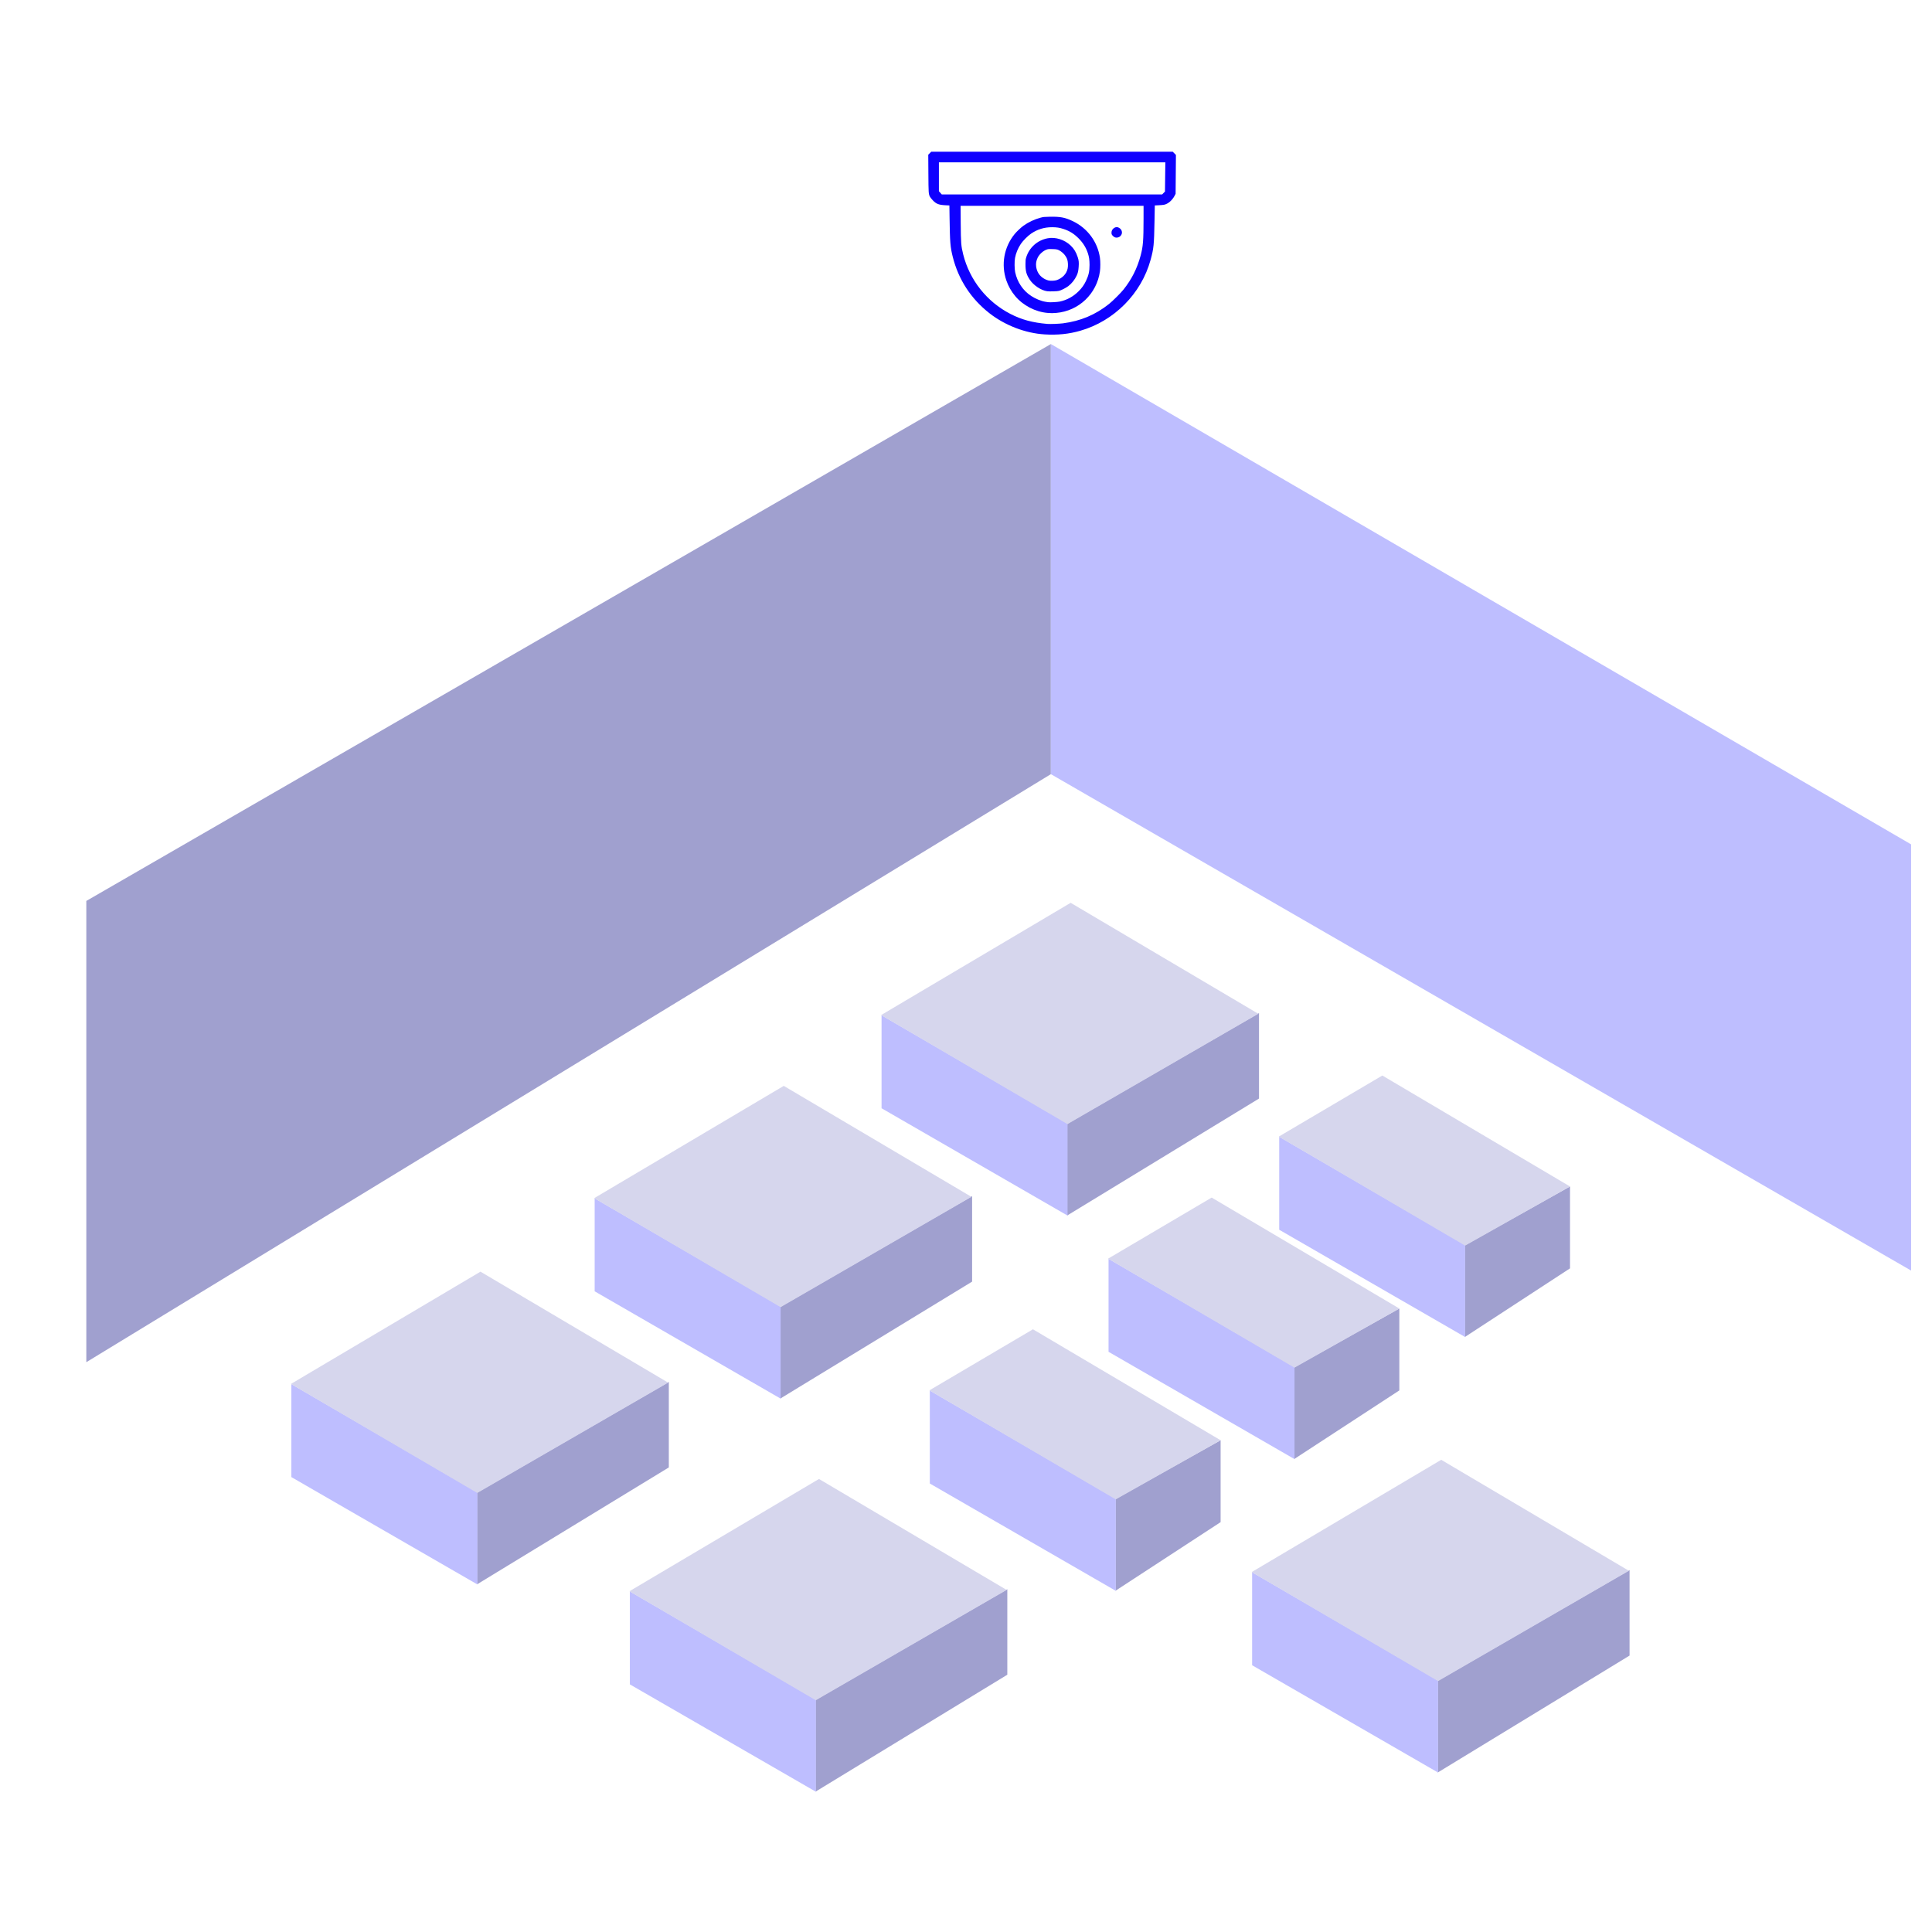 <?xml version="1.0" encoding="UTF-8" standalone="no"?>
<!-- Created with Inkscape (http://www.inkscape.org/) -->

<svg
   width="1000"
   height="1000"
   viewBox="0 0 264.583 264.583"
   version="1.1"
   id="svg6244"
   xml:space="preserve"
   inkscape:version="1.2.2 (732a01da63, 2022-12-09)"
   sodipodi:docname="cctv-shop-floor.svg"
   xmlns:inkscape="http://www.inkscape.org/namespaces/inkscape"
   xmlns:sodipodi="http://sodipodi.sourceforge.net/DTD/sodipodi-0.dtd"
   xmlns="http://www.w3.org/2000/svg"
   xmlns:svg="http://www.w3.org/2000/svg"><sodipodi:namedview
     id="namedview6246"
     pagecolor="#ffffff"
     bordercolor="#000000"
     borderopacity="0.25"
     inkscape:showpageshadow="2"
     inkscape:pageopacity="0.0"
     inkscape:pagecheckerboard="0"
     inkscape:deskcolor="#d1d1d1"
     inkscape:document-units="mm"
     showgrid="false"
     inkscape:zoom="0.70710678"
     inkscape:cx="439.82042"
     inkscape:cy="532.4514"
     inkscape:window-width="1920"
     inkscape:window-height="991"
     inkscape:window-x="-9"
     inkscape:window-y="-9"
     inkscape:window-maximized="1"
     inkscape:current-layer="layer1" /><defs
     id="defs6241"><inkscape:perspective
       sodipodi:type="inkscape:persp3d"
       inkscape:vp_x="-55.660081 : 140.49393 : 1"
       inkscape:vp_y="0 : 1000 : 0"
       inkscape:vp_z="518.00576 : 161.64936 : 1"
       inkscape:persp3d-origin="195.52763 : 62.750384 : 1"
       id="perspective6786" /></defs><g
     inkscape:label="Layer 1"
     inkscape:groupmode="layer"
     id="layer1"><path
       style="fill:#a0a0cf;fill-rule:evenodd;stroke-width:2.646;fill-opacity:1"
       d="M 11.821,186.549 V 123.381 L 143.914,47.117 v 58.902 z"
       id="path6912" /><path
       style="fill:#bebeff;fill-opacity:1;fill-rule:evenodd;stroke-width:2.646"
       d="m 261.72,115.635 v 58.366 l -117.807,-67.983 1.4e-4,-58.901 z"
       id="path6914"
       sodipodi:nodetypes="ccccc" /><g
       id="g7529"
       transform="translate(3.368,-72.216)"><path
         style="fill:#a0a0cf;fill-opacity:1;fill-rule:evenodd;stroke-width:0.526"
         d="M 142.79,238.671 V 226.114 L 169.049,210.953 v 11.709 z"
         id="path7466" /><path
         style="fill:#bebeff;fill-opacity:1;fill-rule:evenodd;stroke-width:0.572"
         d="m 142.829,226.066 v 12.619 l -25.471,-14.698 2e-5,-12.735 z"
         id="path7468"
         sodipodi:nodetypes="ccccc" /><path
         style="fill:#d6d6ed;fill-opacity:1;fill-rule:evenodd;stroke-width:2.646"
         d="m 117.299,211.229 25.957,-15.375 25.702,15.197 -26.139,15.109 z"
         id="path7524"
         sodipodi:nodetypes="ccccc" /></g><g
       id="g7537"
       transform="translate(-35.921,-47.146)"><path
         style="fill:#a0a0cf;fill-opacity:1;fill-rule:evenodd;stroke-width:0.526"
         d="M 142.79,238.671 V 226.114 L 169.049,210.953 v 11.709 z"
         id="path7531" /><path
         style="fill:#bebeff;fill-opacity:1;fill-rule:evenodd;stroke-width:0.572"
         d="m 142.829,226.066 v 12.619 l -25.471,-14.698 2e-5,-12.735 z"
         id="path7533"
         sodipodi:nodetypes="ccccc" /><path
         style="fill:#d6d6ed;fill-opacity:1;fill-rule:evenodd;stroke-width:2.646"
         d="m 117.299,211.229 25.957,-15.375 25.702,15.197 -26.139,15.109 z"
         id="path7535"
         sodipodi:nodetypes="ccccc" /></g><g
       id="g7545"
       transform="translate(-77.455,-21.702)"><path
         style="fill:#a0a0cf;fill-opacity:1;fill-rule:evenodd;stroke-width:0.526"
         d="M 142.79,238.671 V 226.114 L 169.049,210.953 v 11.709 z"
         id="path7539" /><path
         style="fill:#bebeff;fill-opacity:1;fill-rule:evenodd;stroke-width:0.572"
         d="m 142.829,226.066 v 12.619 l -25.471,-14.698 2e-5,-12.735 z"
         id="path7541"
         sodipodi:nodetypes="ccccc" /><path
         style="fill:#d6d6ed;fill-opacity:1;fill-rule:evenodd;stroke-width:2.646"
         d="m 117.299,211.229 25.957,-15.375 25.702,15.197 -26.139,15.109 z"
         id="path7543"
         sodipodi:nodetypes="ccccc" /></g><g
       id="g7561"
       transform="translate(9.978,-20.823)"><path
         style="fill:#a0a0cf;fill-opacity:1;fill-rule:evenodd;stroke-width:0.526"
         d="m 142.79,238.671 v -12.558 l 14.392,-8.055 v 11.218 z"
         id="path7555"
         sodipodi:nodetypes="ccccc" /><path
         style="fill:#bebeff;fill-opacity:1;fill-rule:evenodd;stroke-width:0.572"
         d="m 142.829,226.066 v 12.619 l -25.471,-14.698 2e-5,-12.735 z"
         id="path7557"
         sodipodi:nodetypes="ccccc" /><path
         style="fill:#d6d6ed;fill-opacity:1;fill-rule:evenodd;stroke-width:2.646"
         d="m 117.299,211.229 14.183,-8.363 25.702,15.197 -14.365,8.098 z"
         id="path7559"
         sodipodi:nodetypes="ccccc" /></g><g
       id="g7569"
       transform="translate(-31.099,6.687)"><path
         style="fill:#a0a0cf;fill-opacity:1;fill-rule:evenodd;stroke-width:0.526"
         d="M 142.79,238.671 V 226.114 L 169.049,210.953 v 11.709 z"
         id="path7563" /><path
         style="fill:#bebeff;fill-opacity:1;fill-rule:evenodd;stroke-width:0.572"
         d="m 142.829,226.066 v 12.619 l -25.471,-14.698 2e-5,-12.735 z"
         id="path7565"
         sodipodi:nodetypes="ccccc" /><path
         style="fill:#d6d6ed;fill-opacity:1;fill-rule:evenodd;stroke-width:2.646"
         d="m 117.299,211.229 25.957,-15.375 25.702,15.197 -26.139,15.109 z"
         id="path7567"
         sodipodi:nodetypes="ccccc" /></g><g
       id="g7593"
       transform="translate(54.116,4.064)"><path
         style="fill:#a0a0cf;fill-opacity:1;fill-rule:evenodd;stroke-width:0.526"
         d="M 142.79,238.671 V 226.114 L 169.049,210.953 v 11.709 z"
         id="path7587" /><path
         style="fill:#bebeff;fill-opacity:1;fill-rule:evenodd;stroke-width:0.572"
         d="m 142.829,226.066 v 12.619 l -25.471,-14.698 2e-5,-12.735 z"
         id="path7589"
         sodipodi:nodetypes="ccccc" /><path
         style="fill:#d6d6ed;fill-opacity:1;fill-rule:evenodd;stroke-width:2.646"
         d="m 117.299,211.229 25.957,-15.375 25.702,15.197 -26.139,15.109 z"
         id="path7591"
         sodipodi:nodetypes="ccccc" /></g><g
       id="g7601"
       transform="translate(57.827,-55.576)"><path
         style="fill:#a0a0cf;fill-opacity:1;fill-rule:evenodd;stroke-width:0.526"
         d="m 142.79,238.671 v -12.558 l 14.392,-8.055 v 11.218 z"
         id="path7595"
         sodipodi:nodetypes="ccccc" /><path
         style="fill:#bebeff;fill-opacity:1;fill-rule:evenodd;stroke-width:0.572"
         d="m 142.829,226.066 v 12.619 l -25.471,-14.698 2e-5,-12.735 z"
         id="path7597"
         sodipodi:nodetypes="ccccc" /><path
         style="fill:#d6d6ed;fill-opacity:1;fill-rule:evenodd;stroke-width:2.646"
         d="m 117.299,211.229 14.183,-8.363 25.702,15.197 -14.365,8.098 z"
         id="path7599"
         sodipodi:nodetypes="ccccc" /></g><g
       id="g7609"
       transform="translate(34.454,-38.861)"><path
         style="fill:#a0a0cf;fill-opacity:1;fill-rule:evenodd;stroke-width:0.526"
         d="m 142.79,238.671 v -12.558 l 14.392,-8.055 v 11.218 z"
         id="path7603"
         sodipodi:nodetypes="ccccc" /><path
         style="fill:#bebeff;fill-opacity:1;fill-rule:evenodd;stroke-width:0.572"
         d="m 142.829,226.066 v 12.619 l -25.471,-14.698 2e-5,-12.735 z"
         id="path7605"
         sodipodi:nodetypes="ccccc" /><path
         style="fill:#d6d6ed;fill-opacity:1;fill-rule:evenodd;stroke-width:2.646"
         d="m 117.299,211.229 14.183,-8.363 25.702,15.197 -14.365,8.098 z"
         id="path7607"
         sodipodi:nodetypes="ccccc" /></g><path
       style="fill:#0f00ff;fill-opacity:1;stroke-width:0.035"
       d="m 143.063,45.795 c -2.626,-0.157 -5.414,-1.225 -7.55,-2.891 -2.542,-1.983 -4.259,-4.621 -5.04,-7.746 -0.332,-1.329 -0.384,-1.968 -0.432,-5.346 l -0.024,-1.678 -0.471,-0.022 c -0.981,-0.046 -1.31,-0.17 -1.804,-0.683 -0.163,-0.17 -0.339,-0.391 -0.39,-0.492 -0.188,-0.371 -0.196,-0.487 -0.213,-3.228 l -0.016,-2.522 0.201,-0.203 0.201,-0.203 h 16.541 16.541 l 0.217,0.218 0.217,0.218 -0.022,2.662 -0.022,2.662 -0.106,0.208 c -0.349,0.684 -0.93,1.188 -1.497,1.296 -0.114,0.022 -0.441,0.05 -0.727,0.064 l -0.519,0.024 -0.04,2.126 c -0.062,3.304 -0.109,3.766 -0.536,5.325 -1.269,4.629 -4.984,8.378 -9.624,9.71 -1.57,0.451 -3.101,0.608 -4.884,0.501 z m 2.524,-1.519 c 2.393,-0.309 4.443,-1.173 6.297,-2.653 0.48,-0.383 1.614,-1.511 1.977,-1.967 1.124,-1.411 1.867,-2.885 2.345,-4.654 0.335,-1.239 0.399,-2.054 0.401,-5.043 l 7.9e-4,-1.773 h -12.529 -12.529 l 0.017,2.327 c 0.021,2.776 0.052,3.175 0.341,4.329 0.879,3.508 3.229,6.475 6.448,8.14 1.535,0.794 3.028,1.2 5.069,1.377 0.384,0.033 1.636,-0.014 2.163,-0.082 z m -2.111,-1.421 c -1.68,-0.14 -3.368,-1.017 -4.447,-2.309 -0.541,-0.649 -0.942,-1.357 -1.21,-2.135 -0.751,-2.188 -0.323,-4.576 1.139,-6.365 0.276,-0.338 0.865,-0.893 1.209,-1.14 0.67,-0.481 1.531,-0.884 2.34,-1.097 0.391,-0.103 0.457,-0.11 1.21,-0.126 1.483,-0.032 2.124,0.089 3.201,0.602 2.012,0.959 3.409,2.849 3.719,5.031 0.068,0.474 0.067,1.347 -0.001,1.836 -0.43,3.085 -2.896,5.435 -5.984,5.702 -0.458,0.04 -0.709,0.04 -1.176,7.75e-4 z m 1.66,-1.556 c 0.974,-0.207 1.856,-0.691 2.581,-1.416 0.448,-0.448 0.739,-0.856 1.001,-1.401 0.369,-0.769 0.494,-1.326 0.493,-2.199 -6.5e-4,-0.674 -0.063,-1.109 -0.232,-1.614 -0.263,-0.786 -0.661,-1.419 -1.279,-2.038 -0.627,-0.627 -1.215,-0.994 -2.022,-1.262 -0.573,-0.191 -0.957,-0.251 -1.596,-0.252 -1.074,-7.75e-4 -1.995,0.281 -2.88,0.88 -0.438,0.296 -1.123,0.985 -1.406,1.414 -0.396,0.599 -0.671,1.265 -0.791,1.918 -0.088,0.482 -0.078,1.486 0.02,1.946 0.291,1.368 1.066,2.518 2.197,3.258 0.597,0.391 1.377,0.708 1.961,0.796 0.143,0.022 0.298,0.046 0.346,0.054 0.233,0.041 1.277,-0.014 1.608,-0.085 z m -1.746,-1.419 c -0.801,-0.111 -1.842,-0.799 -2.345,-1.547 -0.482,-0.718 -0.613,-1.189 -0.608,-2.189 0.003,-0.514 0.012,-0.601 0.094,-0.875 0.411,-1.363 1.533,-2.37 2.937,-2.636 1.078,-0.204 2.305,0.181 3.159,0.992 0.452,0.43 0.731,0.889 0.964,1.587 0.149,0.446 0.176,0.737 0.128,1.357 -0.042,0.546 -0.101,0.806 -0.264,1.159 -0.264,0.573 -0.685,1.102 -1.164,1.463 -0.314,0.236 -0.943,0.557 -1.257,0.641 -0.247,0.066 -1.298,0.098 -1.644,0.05 z m 1.324,-1.517 c 0.796,-0.281 1.345,-0.865 1.499,-1.596 0.073,-0.344 0.05,-0.9 -0.051,-1.214 -0.137,-0.429 -0.47,-0.856 -0.877,-1.127 -0.396,-0.264 -0.52,-0.298 -1.138,-0.316 -0.427,-0.012 -0.579,-0.004 -0.727,0.039 -0.5,0.147 -1.062,0.633 -1.308,1.13 -0.2,0.406 -0.27,0.8 -0.215,1.221 0.085,0.65 0.39,1.177 0.887,1.532 0.246,0.176 0.53,0.309 0.809,0.38 0.272,0.069 0.857,0.044 1.12,-0.049 z m 7.949,-5.873 c -0.142,-0.062 -0.332,-0.235 -0.401,-0.367 -0.068,-0.129 -0.06,-0.398 0.016,-0.564 0.144,-0.315 0.518,-0.521 0.793,-0.439 0.569,0.17 0.767,0.805 0.374,1.198 -0.216,0.215 -0.525,0.283 -0.782,0.172 z m 6.684,-6.061 0.194,-0.199 0.025,-1.998 0.025,-1.998 h -15.505 -15.505 v 1.975 1.975 l 0.196,0.222 0.196,0.222 h 15.09 15.09 z"
       id="path8363" /></g></svg>
